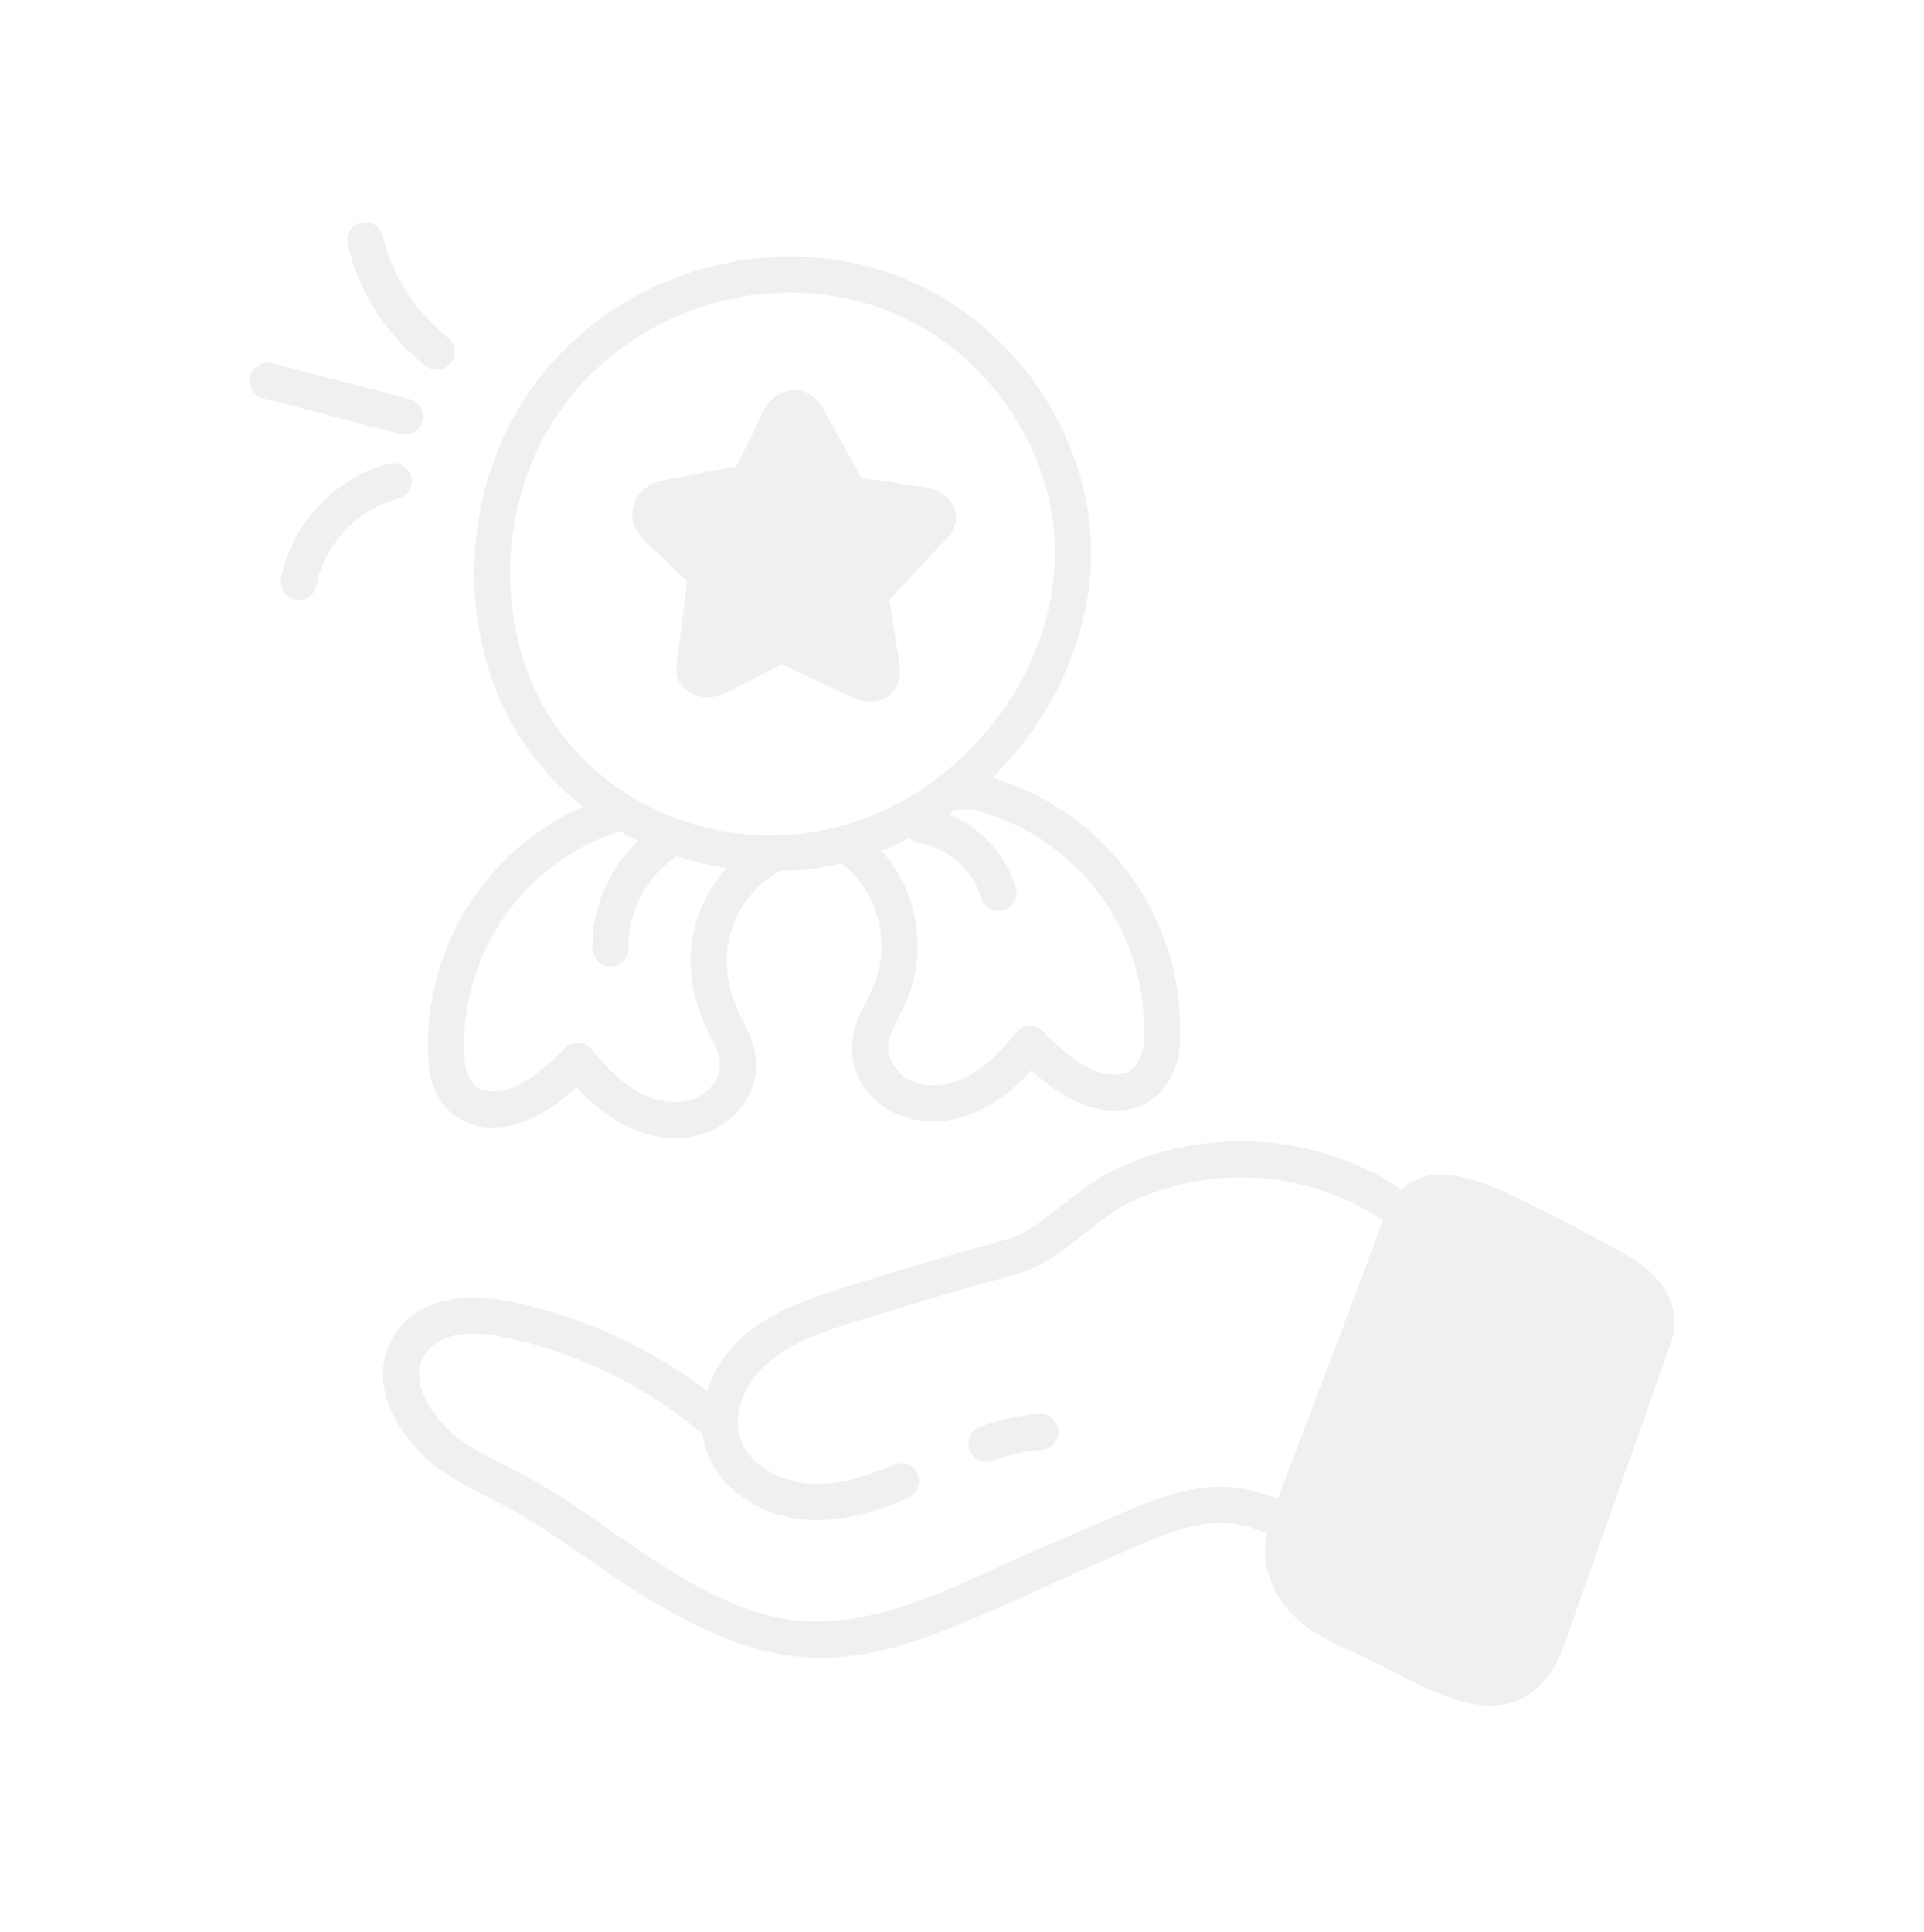 <svg width="250" height="251" viewBox="0 0 250 251" fill="none" xmlns="http://www.w3.org/2000/svg">
<path d="M51.628 184.844C54.832 190.159 58.784 192.162 63.359 194.482C65.394 195.684 66.147 195.33 77.15 203.046C106.18 223.419 114.097 215.487 146.538 201.356C152.927 198.563 158.253 196.316 164.613 199.224C164.622 199.228 164.631 199.226 164.64 199.23C164.339 200.809 164.266 202.439 164.699 204.046C166.786 211.788 173.938 213.53 178.972 216.106C183.521 218.483 188.912 221.572 193.642 221.572C198.515 221.572 201.566 218.444 203.197 213.83C203.308 213.509 216.742 175.447 216.875 175.129C218.013 172.397 218.748 167.164 210.875 162.78C204.518 159.245 201.022 157.55 197.139 155.623C192.301 153.254 185.983 150.761 182.123 154.566C172.085 147.691 157.702 145.882 144.896 151.934C139.381 154.541 135.477 159.772 130.537 161.107C123.344 163.051 116.341 165.183 110.442 167.013C102.473 169.481 94.552 172.466 91.859 180.707C84.635 175.223 76.255 171.313 67.384 169.333C64.784 168.757 61.702 168.242 58.598 168.815C50.677 170.277 47.386 177.802 51.628 184.844ZM59.45 173.424C61.729 173.003 64.226 173.435 66.365 173.908C75.529 175.954 84.117 180.233 91.296 186.273C92.21 193.193 99.163 197.494 106.09 197.494C110.652 197.494 114.845 195.954 118.013 194.599C119.203 194.091 119.756 192.713 119.246 191.523C118.733 190.333 117.351 189.783 116.17 190.29C113.35 191.498 109.602 192.855 105.806 192.803C101.869 192.731 97.115 190.482 96.065 186.457C95.321 183.609 96.652 179.582 100.136 176.755C103.404 174.102 107.686 172.774 111.827 171.49C117.689 169.674 124.638 167.557 131.761 165.633C138.076 163.924 141.803 158.582 146.898 156.173C158.242 150.809 170.996 152.514 179.652 158.586C178.81 160.648 179.658 159.147 166.002 194.745C158.303 191.513 152.26 193.739 144.661 197.06C140.776 198.76 137.173 200.163 127.342 204.673C106.44 214.279 98.489 212.271 79.842 199.209C68.547 191.284 67.562 191.528 65.48 190.301C61.226 188.145 58.153 186.587 55.644 182.424C53.11 178.222 54.731 174.298 59.45 173.424Z" fill="black" fill-opacity="0.06"/>
<path d="M128.956 189.768C131.291 188.94 133.369 188.479 135.313 188.36C136.604 188.282 137.586 187.17 137.51 185.879C137.431 184.585 136.289 183.57 135.026 183.681C132.639 183.826 130.14 184.373 127.387 185.352C124.481 186.384 126.018 190.822 128.956 189.768ZM55.665 137.931C56.15 146.321 65.001 150.504 74.922 141.244C86.185 153.618 98.95 146.368 98.21 137.736C98.075 135.583 97.141 133.767 96.317 132.165C92.198 124.171 95.273 116.629 101.286 113.14C104.051 113.079 105.875 112.966 109.359 112.128C114.54 116.216 115.755 123.118 113.365 128.468C112.432 130.526 110.909 132.772 110.734 135.488C109.979 144.43 122.866 151.361 134.028 139.05C144.028 148.392 152.8 144.013 153.279 135.737C154.24 120.387 144.633 105.74 128.938 101.038C135.806 94.29 140.326 85.527 141.508 76.252C143.772 58.379 131.718 40.247 114.057 34.974C100.532 30.94 84.142 34.233 72.703 46.075C62.147 57.021 58.72 74.256 64.176 88.964C66.545 95.313 70.529 100.702 75.762 104.798C62.536 110.713 54.794 124.004 55.665 137.931ZM148.6 135.45L148.597 135.464C148.493 137.272 147.437 139.069 146.269 139.393C142.2 140.55 138.337 136.745 135.502 133.955C134.508 132.977 132.892 133.081 132.026 134.164C129.853 136.884 127.9 138.663 125.88 139.761C123.518 141.041 120.881 141.357 118.827 140.604C116.749 139.843 115.248 137.768 115.406 135.838C115.514 134.191 116.758 132.358 117.64 130.386C120.523 123.941 119.481 116.017 114.54 110.538C115.776 110.056 116.984 109.487 118.178 108.876C118.516 109.207 118.928 109.469 119.431 109.545C123.149 110.111 126.454 113.032 127.476 116.648C127.83 117.909 129.144 118.617 130.369 118.267C131.614 117.916 132.337 116.621 131.986 115.376C130.757 111.014 127.409 107.47 123.253 105.802C123.533 105.604 123.82 105.422 124.098 105.216C124.821 105.186 125.559 105.166 126.31 105.146C139.949 108.53 149.494 121.205 148.6 135.45ZM68.568 87.33C63.728 74.279 66.746 59.007 76.075 49.329C86.111 38.949 100.62 35.854 112.718 39.466C128.239 44.102 138.844 60.001 136.857 75.662C134.744 92.243 122.11 100.74 121.833 101.052C102.835 115.638 76.178 107.716 68.568 87.33ZM80.517 107.981C81.307 108.433 82.11 108.856 82.929 109.251C79.115 112.848 76.836 118.025 76.985 123.301C77.021 124.572 78.062 125.579 79.328 125.579C79.35 125.579 79.371 125.579 79.395 125.578C80.689 125.542 81.709 124.464 81.672 123.17C81.542 118.533 84.039 113.814 87.904 111.243C90.027 111.928 92.207 112.445 94.432 112.766C89.497 118.259 87.99 126.229 92.149 134.309C92.823 135.619 93.458 136.857 93.537 138.084C93.696 139.953 92.195 142.014 90.116 142.776C88.059 143.526 85.429 143.212 83.067 141.932C81.031 140.829 79.133 139.108 76.908 136.353C76.072 135.317 74.465 135.141 73.442 136.155C70.575 138.979 66.724 142.701 62.654 141.589C61.506 141.271 60.45 139.472 60.346 137.65C59.525 124.606 67.504 112.234 80.517 107.981ZM49.742 30.662C49.446 29.401 48.188 28.619 46.925 28.916C45.664 29.211 44.88 30.473 45.176 31.733C46.644 37.983 50.245 43.597 55.32 47.539C56.338 48.332 57.814 48.15 58.607 47.126C59.403 46.105 59.217 44.633 58.195 43.838C54.026 40.598 50.944 35.796 49.742 30.662ZM54.884 54.699C55.21 53.446 54.459 52.166 53.205 51.839L35.359 47.199C34.117 46.877 32.829 47.625 32.502 48.878C32.176 50.13 32.926 51.411 34.181 51.737L52.027 56.377C53.279 56.7 54.557 55.954 54.884 54.699ZM41.13 76.017C42.149 70.725 46.51 66.106 51.731 64.782C52.986 64.463 53.745 63.189 53.425 61.933C53.108 60.679 51.835 59.922 50.578 60.238C43.547 62.022 37.901 68.006 36.527 75.129C36.283 76.4 37.113 77.63 38.386 77.874C39.646 78.118 40.882 77.296 41.13 76.017Z" fill="black" fill-opacity="0.06"/>
<path d="M85.023 71.453C86.41 72.658 87.404 73.867 88.609 74.891C88.81 75.061 89.061 75.26 89.283 75.457L88.008 85.626C87.873 86.361 87.62 87.73 88.557 88.995C89.17 89.828 90.144 90.396 91.233 90.553C93.239 90.833 93.981 90.205 101.323 86.438C101.353 86.422 101.463 86.36 101.561 86.302L109.965 90.235C110.704 90.599 111.863 91.168 113.136 91.168C115.3 91.168 117.414 89.499 116.856 86.032C115.443 77.257 115.649 78.395 115.544 77.934C115.658 77.811 122.947 69.996 123.066 69.877C124.507 68.421 124.617 66.593 123.359 64.988C122.3 63.641 120.796 63.415 119.697 63.25C115.805 62.686 115.707 62.525 111.946 62.145C107.345 53.795 107.944 54.967 107.533 54.112C106.56 52.094 105.359 50.636 103.077 50.703C99.664 50.813 98.73 54.517 97.886 56.172L95.634 60.618C95.321 60.657 96.186 60.505 87.248 62.211C85.939 62.409 83.744 62.742 82.658 64.807C80.986 67.971 83.815 70.411 85.023 71.453Z" fill="black" fill-opacity="0.06"/>
</svg>
